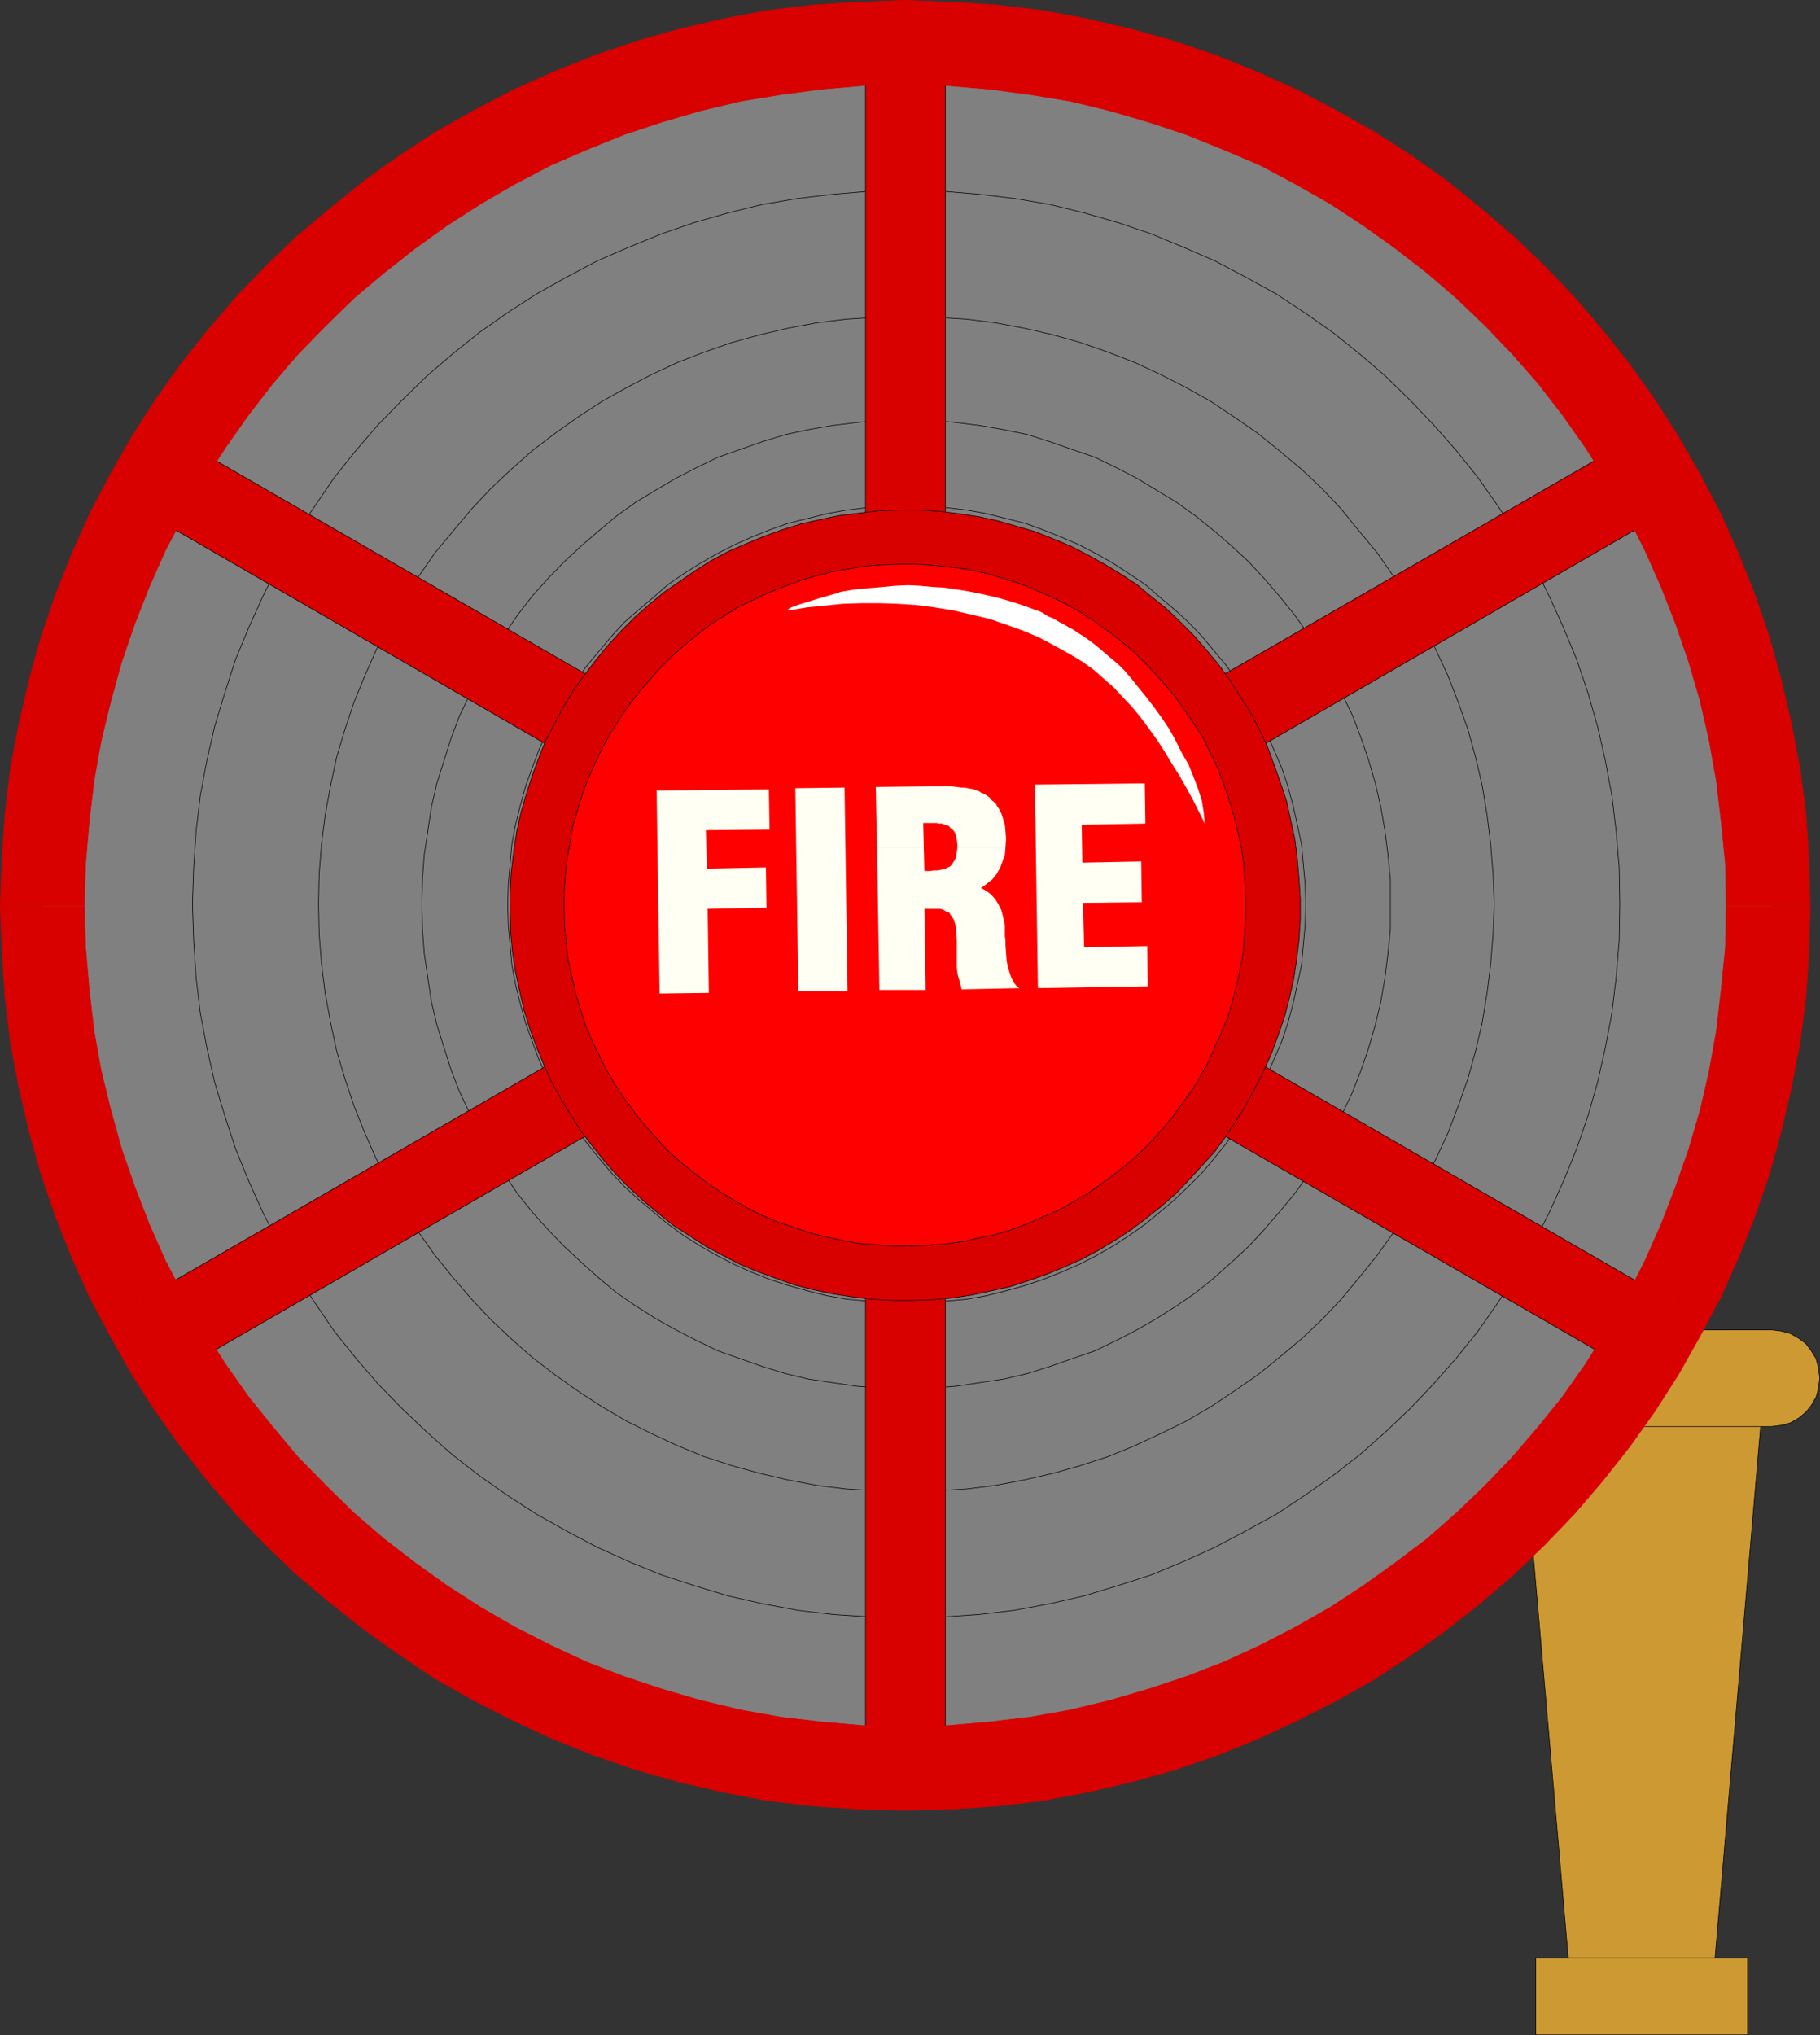 <?xml version="1.0" encoding="UTF-8" standalone="no"?>
<svg
   version="1.0"
   width="129.595mm"
   height="144.897mm"
   id="svg34"
   sodipodi:docname="Fire Hose 1.wmf"
   xmlns:inkscape="http://www.inkscape.org/namespaces/inkscape"
   xmlns:sodipodi="http://sodipodi.sourceforge.net/DTD/sodipodi-0.dtd"
   xmlns="http://www.w3.org/2000/svg"
   xmlns:svg="http://www.w3.org/2000/svg">
  <rect width="100%" height="100%" fill="#333333" stroke="none"/>
  <sodipodi:namedview
     id="namedview34"
     pagecolor="#ffffff"
     bordercolor="#000000"
     borderopacity="0.25"
     inkscape:showpageshadow="2"
     inkscape:pageopacity="0.0"
     inkscape:pagecheckerboard="0"
     inkscape:deskcolor="#d1d1d1"
     inkscape:document-units="mm" />
  <defs
     id="defs1">
    <pattern
       id="WMFhbasepattern"
       patternUnits="userSpaceOnUse"
       width="6"
       height="6"
       x="0"
       y="0" />
  </defs>
  <path
     style="fill:#cc9933;fill-opacity:1;fill-rule:evenodd;stroke:none"
     d="m 409.413,381.282 h 64.64 L 461.125,532.05 H 422.503 L 409.413,381.282 Z"
     id="path1" />
  <path
     style="fill:none;stroke:#000000;stroke-width:0.162px;stroke-linecap:round;stroke-linejoin:round;stroke-miterlimit:4;stroke-dasharray:none;stroke-opacity:1"
     d="m 409.413,381.282 h 64.64 L 461.125,532.05 H 422.503 L 409.413,381.282 v 0"
     id="path2" />
  <path
     style="fill:#cc9933;fill-opacity:1;fill-rule:evenodd;stroke:none"
     d="m 406.666,357.851 h 70.134 l 2.586,0.323 2.424,0.646 2.262,1.293 1.939,1.454 1.454,1.939 1.293,2.101 0.646,2.586 0.323,2.586 v 0.162 l -0.323,2.586 -0.646,2.424 -1.293,2.262 -1.454,1.778 -1.939,1.616 -2.262,1.293 -2.424,0.646 -2.586,0.323 h -69.973 l -2.747,-0.323 -2.424,-0.646 -2.101,-1.293 -1.939,-1.616 -1.454,-1.778 -1.293,-2.262 -0.808,-2.424 -0.162,-2.586 v -0.162 l 0.162,-2.586 0.808,-2.586 1.293,-2.101 1.454,-1.939 1.939,-1.454 2.101,-1.293 2.424,-0.646 2.747,-0.323 v 0 z"
     id="path3" />
  <path
     style="fill:none;stroke:#000000;stroke-width:0.162px;stroke-linecap:round;stroke-linejoin:round;stroke-miterlimit:4;stroke-dasharray:none;stroke-opacity:1"
     d="m 406.666,357.851 h 70.134 l 2.586,0.323 2.424,0.646 2.262,1.293 1.939,1.454 1.454,1.939 1.293,2.101 0.646,2.586 0.323,2.586 v 0.162 l -0.323,2.586 -0.646,2.424 -1.293,2.262 -1.454,1.778 -1.939,1.616 -2.262,1.293 -2.424,0.646 -2.586,0.323 h -69.973 l -2.747,-0.323 -2.424,-0.646 -2.101,-1.293 -1.939,-1.616 -1.454,-1.778 -1.293,-2.262 -0.808,-2.424 -0.162,-2.586 v -0.162 l 0.162,-2.586 0.808,-2.586 1.293,-2.101 1.454,-1.939 1.939,-1.454 2.101,-1.293 2.424,-0.646 2.747,-0.323 v 0"
     id="path4" />
  <path
     style="fill:#cc9933;fill-opacity:1;fill-rule:evenodd;stroke:none"
     d="m 470.336,547.563 h -57.045 v -20.684 h 57.045 z"
     id="path5" />
  <path
     style="fill:none;stroke:#000000;stroke-width:0.162px;stroke-linecap:round;stroke-linejoin:round;stroke-miterlimit:4;stroke-dasharray:none;stroke-opacity:1"
     d="m 470.336,547.563 h -57.045 v -20.684 h 57.045 v 20.684 0"
     id="path6" />
  <path
     style="fill:#808080;fill-opacity:1;fill-rule:evenodd;stroke:none"
     d="m 243.935,476.461 -11.797,-0.323 -11.797,-0.808 -11.797,-1.616 -11.474,-1.939 -11.15,-2.747 -11.15,-3.07 -10.827,-3.717 -10.342,-4.201 -10.342,-4.525 -10.181,-5.171 -9.696,-5.817 -9.534,-5.979 -9.211,-6.464 -8.726,-7.11 -8.403,-7.272 -8.08,-7.595 -7.757,-8.241 -7.272,-8.241 -7.11,-8.888 -6.464,-9.211 -5.979,-9.534 -5.656,-9.696 -5.171,-10.019 -4.848,-10.342 -4.04,-10.504 -3.717,-10.827 -3.07,-11.15 -2.747,-11.15 -2.101,-11.473 -1.293,-11.635 -0.808,-11.796 -0.485,-11.958 0.485,-11.958 0.808,-11.796 1.293,-11.635 2.101,-11.473 2.747,-11.312 3.07,-10.988 3.717,-10.827 4.04,-10.504 4.848,-10.342 5.171,-10.019 5.656,-9.696 5.979,-9.534 6.464,-9.211 7.11,-8.888 7.272,-8.403 7.757,-8.08 8.08,-7.757 8.403,-7.272 8.726,-6.949 9.211,-6.464 9.534,-6.141 9.696,-5.656 10.181,-5.171 10.342,-4.686 10.342,-4.04 10.827,-3.717 11.15,-3.232 11.15,-2.586 11.474,-2.101 11.797,-1.454 11.797,-0.808 11.797,-0.323 11.958,0.323 11.797,0.808 11.797,1.454 11.312,2.101 11.312,2.586 10.989,3.232 10.827,3.717 10.666,4.04 10.342,4.686 9.858,5.171 9.858,5.656 9.534,6.141 9.05,6.464 8.888,6.949 8.403,7.272 8.08,7.757 7.757,8.08 7.272,8.403 6.949,8.888 6.626,9.211 5.979,9.534 5.656,9.696 5.171,10.019 4.686,10.342 4.04,10.504 3.878,10.827 3.07,10.988 2.586,11.312 2.101,11.473 1.454,11.635 0.808,11.796 0.323,11.958 -0.323,11.958 -0.808,11.796 -1.454,11.635 -2.101,11.473 -2.586,11.15 -3.07,11.15 -3.878,10.827 -4.04,10.504 -4.686,10.342 -5.171,10.019 -5.656,9.696 -5.979,9.534 -6.626,9.211 -6.949,8.888 -7.272,8.241 -7.757,8.241 -8.08,7.595 -8.403,7.272 -8.888,7.11 -9.05,6.464 -9.534,5.979 -9.858,5.817 -9.858,5.171 -10.342,4.525 -10.666,4.201 -10.827,3.717 -10.989,3.07 -11.312,2.747 -11.312,1.939 -11.797,1.616 -11.797,0.808 z"
     id="path7" />
  <path
     style="fill:none;stroke:#000000;stroke-width:0.162px;stroke-linecap:round;stroke-linejoin:round;stroke-miterlimit:4;stroke-dasharray:none;stroke-opacity:1"
     d="m 243.935,476.461 -11.797,-0.323 -11.797,-0.808 -11.797,-1.616 -11.474,-1.939 -11.15,-2.747 -11.15,-3.07 -10.827,-3.717 -10.342,-4.201 -10.342,-4.525 -10.181,-5.171 -9.696,-5.817 -9.534,-5.979 -9.211,-6.464 -8.726,-7.11 -8.403,-7.272 -8.08,-7.595 -7.757,-8.241 -7.272,-8.241 -7.11,-8.888 -6.464,-9.211 -5.979,-9.534 -5.656,-9.696 -5.171,-10.019 -4.848,-10.342 -4.04,-10.504 -3.717,-10.827 -3.07,-11.15 -2.747,-11.15 -2.101,-11.473 -1.293,-11.635 -0.808,-11.796 -0.485,-11.958 0.485,-11.958 0.808,-11.796 1.293,-11.635 2.101,-11.473 2.747,-11.312 3.07,-10.988 3.717,-10.827 4.04,-10.504 4.848,-10.342 5.171,-10.019 5.656,-9.696 5.979,-9.534 6.464,-9.211 7.11,-8.888 7.272,-8.403 7.757,-8.08 8.08,-7.757 8.403,-7.272 8.726,-6.949 9.211,-6.464 9.534,-6.141 9.696,-5.656 10.181,-5.171 10.342,-4.686 10.342,-4.04 10.827,-3.717 11.15,-3.232 11.15,-2.586 11.474,-2.101 11.797,-1.454 11.797,-0.808 11.797,-0.323 11.958,0.323 11.797,0.808 11.797,1.454 11.312,2.101 11.312,2.586 10.989,3.232 10.827,3.717 10.666,4.04 10.342,4.686 9.858,5.171 9.858,5.656 9.534,6.141 9.05,6.464 8.888,6.949 8.403,7.272 8.08,7.757 7.757,8.08 7.272,8.403 6.949,8.888 6.626,9.211 5.979,9.534 5.656,9.696 5.171,10.019 4.686,10.342 4.04,10.504 3.878,10.827 3.07,10.988 2.586,11.312 2.101,11.473 1.454,11.635 0.808,11.796 0.323,11.958 -0.323,11.958 -0.808,11.796 -1.454,11.635 -2.101,11.473 -2.586,11.15 -3.07,11.15 -3.878,10.827 -4.04,10.504 -4.686,10.342 -5.171,10.019 -5.656,9.696 -5.979,9.534 -6.626,9.211 -6.949,8.888 -7.272,8.241 -7.757,8.241 -8.08,7.595 -8.403,7.272 -8.888,7.11 -9.05,6.464 -9.534,5.979 -9.858,5.817 -9.858,5.171 -10.342,4.525 -10.666,4.201 -10.827,3.717 -10.989,3.07 -11.312,2.747 -11.312,1.939 -11.797,1.616 -11.797,0.808 -11.958,0.323 v 0"
     id="path8" />
  <path
     style="fill:#808080;fill-opacity:1;fill-rule:evenodd;stroke:none"
     d="m 243.935,435.416 -10.019,-0.323 -9.696,-0.646 -9.534,-1.131 -9.534,-1.778 -9.211,-2.101 -9.05,-2.747 -8.888,-2.909 -8.726,-3.555 -8.565,-3.878 -8.242,-4.363 -8.08,-4.525 -7.757,-5.009 -7.595,-5.333 -7.272,-5.656 -6.949,-6.141 -6.626,-6.302 -6.464,-6.625 -5.979,-6.949 -5.818,-7.272 -5.171,-7.595 -5.171,-7.757 -4.525,-8.08 -4.202,-8.241 -3.878,-8.565 -3.555,-8.726 -2.909,-8.888 -2.747,-9.049 -2.101,-9.372 -1.778,-9.372 -1.131,-9.534 -0.646,-9.857 -0.323,-9.857 0.323,-9.857 0.646,-9.696 1.131,-9.534 1.778,-9.534 2.101,-9.211 2.747,-9.049 2.909,-9.049 3.555,-8.565 3.878,-8.565 4.202,-8.403 4.525,-8.08 5.171,-7.595 5.171,-7.595 5.818,-7.272 5.979,-6.949 6.464,-6.625 6.626,-6.464 6.949,-5.979 7.272,-5.817 7.595,-5.333 7.757,-5.009 8.08,-4.525 8.242,-4.363 8.565,-3.717 8.726,-3.555 8.888,-3.07 9.05,-2.586 9.211,-2.262 9.534,-1.616 9.534,-1.131 9.696,-0.808 10.019,-0.162 9.858,0.162 9.696,0.808 9.534,1.131 9.534,1.616 9.211,2.262 9.05,2.586 9.05,3.07 8.565,3.555 8.565,3.717 8.242,4.363 8.242,4.525 7.595,5.009 7.595,5.333 7.272,5.817 6.949,5.979 6.626,6.464 6.302,6.625 6.141,6.949 5.818,7.272 5.333,7.595 5.01,7.595 4.525,8.08 4.202,8.403 3.878,8.565 3.555,8.565 3.07,9.049 2.586,9.049 2.101,9.211 1.778,9.534 1.131,9.534 0.808,9.696 0.162,9.857 -0.162,9.857 -0.808,9.857 -1.131,9.534 -1.778,9.372 -2.101,9.372 -2.586,9.049 -3.07,8.888 -3.555,8.726 -3.878,8.565 -4.202,8.241 -4.525,8.08 -5.01,7.757 -5.333,7.595 -5.818,7.272 -6.141,6.949 -6.302,6.625 -6.626,6.302 -6.949,6.141 -7.272,5.656 -7.595,5.333 -7.595,5.009 -8.242,4.525 -8.242,4.363 -8.565,3.878 -8.565,3.555 -9.05,2.909 -9.05,2.747 -9.211,2.101 -9.534,1.778 -9.534,1.131 -9.696,0.646 z"
     id="path9" />
  <path
     style="fill:none;stroke:#000000;stroke-width:0.162px;stroke-linecap:round;stroke-linejoin:round;stroke-miterlimit:4;stroke-dasharray:none;stroke-opacity:1"
     d="m 243.935,435.416 -10.019,-0.323 -9.696,-0.646 -9.534,-1.131 -9.534,-1.778 -9.211,-2.101 -9.05,-2.747 -8.888,-2.909 -8.726,-3.555 -8.565,-3.878 -8.242,-4.363 -8.08,-4.525 -7.757,-5.009 -7.595,-5.333 -7.272,-5.656 -6.949,-6.141 -6.626,-6.302 -6.464,-6.625 -5.979,-6.949 -5.818,-7.272 -5.171,-7.595 -5.171,-7.757 -4.525,-8.08 -4.202,-8.241 -3.878,-8.565 -3.555,-8.726 -2.909,-8.888 -2.747,-9.049 -2.101,-9.372 -1.778,-9.372 -1.131,-9.534 -0.646,-9.857 -0.323,-9.857 0.323,-9.857 0.646,-9.696 1.131,-9.534 1.778,-9.534 2.101,-9.211 2.747,-9.049 2.909,-9.049 3.555,-8.565 3.878,-8.565 4.202,-8.403 4.525,-8.08 5.171,-7.595 5.171,-7.595 5.818,-7.272 5.979,-6.949 6.464,-6.625 6.626,-6.464 6.949,-5.979 7.272,-5.817 7.595,-5.333 7.757,-5.009 8.08,-4.525 8.242,-4.363 8.565,-3.717 8.726,-3.555 8.888,-3.07 9.05,-2.586 9.211,-2.262 9.534,-1.616 9.534,-1.131 9.696,-0.808 10.019,-0.162 9.858,0.162 9.696,0.808 9.534,1.131 9.534,1.616 9.211,2.262 9.05,2.586 9.05,3.07 8.565,3.555 8.565,3.717 8.242,4.363 8.242,4.525 7.595,5.009 7.595,5.333 7.272,5.817 6.949,5.979 6.626,6.464 6.302,6.625 6.141,6.949 5.818,7.272 5.333,7.595 5.01,7.595 4.525,8.08 4.202,8.403 3.878,8.565 3.555,8.565 3.07,9.049 2.586,9.049 2.101,9.211 1.778,9.534 1.131,9.534 0.808,9.696 0.162,9.857 -0.162,9.857 -0.808,9.857 -1.131,9.534 -1.778,9.372 -2.101,9.372 -2.586,9.049 -3.07,8.888 -3.555,8.726 -3.878,8.565 -4.202,8.241 -4.525,8.08 -5.01,7.757 -5.333,7.595 -5.818,7.272 -6.141,6.949 -6.302,6.625 -6.626,6.302 -6.949,6.141 -7.272,5.656 -7.595,5.333 -7.595,5.009 -8.242,4.525 -8.242,4.363 -8.565,3.878 -8.565,3.555 -9.05,2.909 -9.05,2.747 -9.211,2.101 -9.534,1.778 -9.534,1.131 -9.696,0.646 -9.858,0.323 v 0"
     id="path10" />
  <path
     style="fill:#808080;fill-opacity:1;fill-rule:evenodd;stroke:none"
     d="m 243.935,401.481 -8.242,-0.323 -7.918,-0.485 -7.918,-0.97 -7.757,-1.454 -7.595,-1.778 -7.595,-2.101 -7.434,-2.424 -7.11,-2.909 -6.949,-3.232 -6.787,-3.393 -6.626,-3.878 -6.464,-4.201 -6.141,-4.363 -6.141,-4.686 -5.656,-5.009 -5.494,-5.171 -5.171,-5.494 -5.01,-5.817 -4.848,-5.979 -4.363,-6.141 -4.04,-6.464 -3.878,-6.625 -3.555,-6.787 -3.07,-6.949 -2.909,-7.272 -2.424,-7.272 -2.262,-7.595 -1.616,-7.595 -1.454,-7.918 -0.97,-7.757 -0.646,-8.08 -0.162,-8.08 0.162,-8.08 0.646,-8.08 0.97,-7.757 1.454,-7.918 1.616,-7.595 2.262,-7.595 2.424,-7.272 2.909,-7.11 3.07,-6.949 3.555,-6.949 3.878,-6.625 4.04,-6.302 4.363,-6.302 4.848,-5.817 5.01,-5.979 5.171,-5.494 5.494,-5.171 5.656,-5.009 6.141,-4.686 6.141,-4.363 6.464,-4.201 6.626,-3.717 6.787,-3.555 6.949,-3.232 7.11,-2.747 7.434,-2.586 7.595,-2.101 7.595,-1.778 7.757,-1.454 7.918,-0.97 7.918,-0.485 8.242,-0.323 8.08,0.323 8.08,0.485 7.757,0.97 7.757,1.454 7.757,1.778 7.434,2.101 7.434,2.586 7.11,2.747 6.949,3.232 6.949,3.555 6.626,3.717 6.302,4.201 6.302,4.363 5.818,4.686 5.979,5.009 5.494,5.171 5.171,5.494 4.848,5.979 4.848,5.817 4.363,6.302 4.04,6.302 3.878,6.625 3.555,6.949 3.232,6.949 2.747,7.11 2.586,7.272 2.101,7.595 1.778,7.595 1.293,7.918 0.97,7.757 0.646,8.08 0.323,8.08 -0.323,8.08 -0.646,8.08 -0.97,7.757 -1.293,7.918 -1.778,7.595 -2.101,7.595 -2.586,7.272 -2.747,7.272 -3.232,6.949 -3.555,6.787 -3.878,6.625 -4.04,6.464 -4.363,6.141 -4.848,5.979 -4.848,5.817 -5.171,5.494 -5.494,5.171 -5.979,5.009 -5.818,4.686 -6.302,4.363 -6.302,4.201 -6.626,3.878 -6.949,3.393 -6.949,3.232 -7.11,2.909 -7.434,2.424 -7.434,2.101 -7.757,1.778 -7.757,1.454 -7.757,0.97 -8.08,0.485 z"
     id="path11" />
  <path
     style="fill:none;stroke:#000000;stroke-width:0.162px;stroke-linecap:round;stroke-linejoin:round;stroke-miterlimit:4;stroke-dasharray:none;stroke-opacity:1"
     d="m 243.935,401.481 -8.242,-0.323 -7.918,-0.485 -7.918,-0.97 -7.757,-1.454 -7.595,-1.778 -7.595,-2.101 -7.434,-2.424 -7.11,-2.909 -6.949,-3.232 -6.787,-3.393 -6.626,-3.878 -6.464,-4.201 -6.141,-4.363 -6.141,-4.686 -5.656,-5.009 -5.494,-5.171 -5.171,-5.494 -5.01,-5.817 -4.848,-5.979 -4.363,-6.141 -4.04,-6.464 -3.878,-6.625 -3.555,-6.787 -3.07,-6.949 -2.909,-7.272 -2.424,-7.272 -2.262,-7.595 -1.616,-7.595 -1.454,-7.918 -0.97,-7.757 -0.646,-8.08 -0.162,-8.08 0.162,-8.08 0.646,-8.08 0.97,-7.757 1.454,-7.918 1.616,-7.595 2.262,-7.595 2.424,-7.272 2.909,-7.11 3.07,-6.949 3.555,-6.949 3.878,-6.625 4.04,-6.302 4.363,-6.302 4.848,-5.817 5.01,-5.979 5.171,-5.494 5.494,-5.171 5.656,-5.009 6.141,-4.686 6.141,-4.363 6.464,-4.201 6.626,-3.717 6.787,-3.555 6.949,-3.232 7.11,-2.747 7.434,-2.586 7.595,-2.101 7.595,-1.778 7.757,-1.454 7.918,-0.97 7.918,-0.485 8.242,-0.323 8.08,0.323 8.08,0.485 7.757,0.97 7.757,1.454 7.757,1.778 7.434,2.101 7.434,2.586 7.11,2.747 6.949,3.232 6.949,3.555 6.626,3.717 6.302,4.201 6.302,4.363 5.818,4.686 5.979,5.009 5.494,5.171 5.171,5.494 4.848,5.979 4.848,5.817 4.363,6.302 4.04,6.302 3.878,6.625 3.555,6.949 3.232,6.949 2.747,7.11 2.586,7.272 2.101,7.595 1.778,7.595 1.293,7.918 0.97,7.757 0.646,8.08 0.323,8.08 -0.323,8.08 -0.646,8.08 -0.97,7.757 -1.293,7.918 -1.778,7.595 -2.101,7.595 -2.586,7.272 -2.747,7.272 -3.232,6.949 -3.555,6.787 -3.878,6.625 -4.04,6.464 -4.363,6.141 -4.848,5.979 -4.848,5.817 -5.171,5.494 -5.494,5.171 -5.979,5.009 -5.818,4.686 -6.302,4.363 -6.302,4.201 -6.626,3.878 -6.949,3.393 -6.949,3.232 -7.11,2.909 -7.434,2.424 -7.434,2.101 -7.757,1.778 -7.757,1.454 -7.757,0.97 -8.08,0.485 -8.08,0.323 v 0"
     id="path12" />
  <path
     style="fill:#808080;fill-opacity:1;fill-rule:evenodd;stroke:none"
     d="m 243.935,373.687 -6.787,-0.162 -6.464,-0.485 -6.626,-0.97 -6.464,-0.97 -6.141,-1.454 -6.302,-1.939 -5.979,-2.101 -5.979,-2.101 -5.656,-2.747 -5.656,-2.909 -5.494,-3.07 -5.333,-3.393 -5.171,-3.555 -4.848,-4.04 -4.686,-4.201 -4.525,-4.201 -4.363,-4.525 -4.202,-4.686 -3.878,-4.848 -3.555,-5.171 -3.394,-5.333 -3.07,-5.494 -2.909,-5.656 -2.747,-5.817 -2.262,-5.817 -1.939,-6.141 -1.939,-6.141 -1.454,-6.141 -0.97,-6.464 -0.97,-6.625 -0.485,-6.464 -0.162,-6.787 0.162,-6.625 0.485,-6.625 0.97,-6.464 0.97,-6.464 1.454,-6.302 1.939,-6.141 1.939,-6.141 2.262,-5.979 2.747,-5.656 2.909,-5.656 3.07,-5.333 3.394,-5.333 3.555,-5.171 3.878,-5.009 4.202,-4.686 4.363,-4.525 4.525,-4.201 4.686,-4.04 4.848,-4.04 5.171,-3.717 5.333,-3.232 5.494,-3.232 5.656,-2.909 5.656,-2.747 5.979,-2.101 5.979,-2.101 6.302,-1.939 6.141,-1.293 6.464,-1.131 6.626,-0.808 6.464,-0.646 6.787,-0.162 6.626,0.162 6.626,0.646 6.464,0.808 6.464,1.131 6.302,1.293 6.141,1.939 5.979,2.101 6.141,2.101 5.656,2.747 5.656,2.909 5.333,3.232 5.333,3.232 5.171,3.717 5.01,4.04 4.686,4.04 4.525,4.201 4.202,4.525 4.04,4.686 4.04,5.009 3.717,5.171 3.232,5.333 3.232,5.333 2.747,5.656 2.747,5.656 2.262,5.979 2.101,6.141 1.778,6.141 1.454,6.302 1.131,6.464 0.808,6.464 0.646,6.625 v 6.625 6.787 l -0.646,6.464 -0.808,6.625 -1.131,6.464 -1.454,6.141 -1.778,6.141 -2.101,6.141 -2.262,5.817 -2.747,5.817 -2.747,5.656 -3.232,5.494 -3.232,5.333 -3.717,5.171 -4.04,4.848 -4.04,4.686 -4.202,4.525 -4.525,4.201 -4.686,4.201 -5.01,4.04 -5.171,3.555 -5.333,3.393 -5.333,3.07 -5.656,2.909 -5.656,2.747 -6.141,2.101 -5.979,2.101 -6.141,1.939 -6.302,1.454 -6.464,0.97 -6.464,0.97 -6.626,0.485 -6.626,0.162 z"
     id="path13" />
  <path
     style="fill:none;stroke:#000000;stroke-width:0.162px;stroke-linecap:round;stroke-linejoin:round;stroke-miterlimit:4;stroke-dasharray:none;stroke-opacity:1"
     d="m 243.935,373.687 -6.787,-0.162 -6.464,-0.485 -6.626,-0.97 -6.464,-0.97 -6.141,-1.454 -6.302,-1.939 -5.979,-2.101 -5.979,-2.101 -5.656,-2.747 -5.656,-2.909 -5.494,-3.07 -5.333,-3.393 -5.171,-3.555 -4.848,-4.04 -4.686,-4.201 -4.525,-4.201 -4.363,-4.525 -4.202,-4.686 -3.878,-4.848 -3.555,-5.171 -3.394,-5.333 -3.07,-5.494 -2.909,-5.656 -2.747,-5.817 -2.262,-5.817 -1.939,-6.141 -1.939,-6.141 -1.454,-6.141 -0.97,-6.464 -0.97,-6.625 -0.485,-6.464 -0.162,-6.787 0.162,-6.625 0.485,-6.625 0.97,-6.464 0.97,-6.464 1.454,-6.302 1.939,-6.141 1.939,-6.141 2.262,-5.979 2.747,-5.656 2.909,-5.656 3.07,-5.333 3.394,-5.333 3.555,-5.171 3.878,-5.009 4.202,-4.686 4.363,-4.525 4.525,-4.201 4.686,-4.04 4.848,-4.04 5.171,-3.717 5.333,-3.232 5.494,-3.232 5.656,-2.909 5.656,-2.747 5.979,-2.101 5.979,-2.101 6.302,-1.939 6.141,-1.293 6.464,-1.131 6.626,-0.808 6.464,-0.646 6.787,-0.162 6.626,0.162 6.626,0.646 6.464,0.808 6.464,1.131 6.302,1.293 6.141,1.939 5.979,2.101 6.141,2.101 5.656,2.747 5.656,2.909 5.333,3.232 5.333,3.232 5.171,3.717 5.01,4.04 4.686,4.04 4.525,4.201 4.202,4.525 4.04,4.686 4.04,5.009 3.717,5.171 3.232,5.333 3.232,5.333 2.747,5.656 2.747,5.656 2.262,5.979 2.101,6.141 1.778,6.141 1.454,6.302 1.131,6.464 0.808,6.464 0.646,6.625 v 6.625 6.787 l -0.646,6.464 -0.808,6.625 -1.131,6.464 -1.454,6.141 -1.778,6.141 -2.101,6.141 -2.262,5.817 -2.747,5.817 -2.747,5.656 -3.232,5.494 -3.232,5.333 -3.717,5.171 -4.04,4.848 -4.04,4.686 -4.202,4.525 -4.525,4.201 -4.686,4.201 -5.01,4.04 -5.171,3.555 -5.333,3.393 -5.333,3.07 -5.656,2.909 -5.656,2.747 -6.141,2.101 -5.979,2.101 -6.141,1.939 -6.302,1.454 -6.464,0.97 -6.464,0.97 -6.626,0.485 -6.626,0.162 v 0"
     id="path14" />
  <path
     style="fill:#808080;fill-opacity:1;fill-rule:evenodd;stroke:none"
     d="m 243.935,350.741 -5.494,-0.162 -5.333,-0.485 -5.333,-0.485 -5.333,-0.97 -5.171,-1.293 -5.171,-1.454 -5.01,-1.616 -4.848,-1.939 -4.686,-2.101 -4.686,-2.424 -4.525,-2.586 -4.363,-2.747 -4.202,-3.07 -3.878,-3.232 -4.04,-3.393 -3.878,-3.555 -3.394,-3.555 -3.394,-4.04 -3.232,-4.04 -3.07,-4.04 -2.747,-4.363 -2.424,-4.686 -2.424,-4.525 -2.262,-4.848 -1.778,-4.848 -1.778,-4.848 -1.454,-5.333 -1.293,-5.171 -0.97,-5.171 -0.485,-5.333 -0.485,-5.494 -0.162,-5.494 0.162,-5.494 0.485,-5.494 0.485,-5.333 0.97,-5.171 1.293,-5.171 1.454,-5.333 1.778,-4.848 1.778,-4.848 2.262,-4.848 2.424,-4.525 2.424,-4.686 2.747,-4.363 3.07,-4.201 3.232,-3.878 3.394,-4.04 3.394,-3.717 3.878,-3.393 4.04,-3.393 3.878,-3.393 4.202,-2.909 4.363,-2.747 4.525,-2.586 4.686,-2.424 4.686,-2.101 4.848,-1.939 5.01,-1.778 5.171,-1.293 5.171,-1.293 5.333,-0.97 5.333,-0.646 5.333,-0.485 h 5.494 5.656 l 5.333,0.485 5.333,0.646 5.333,0.97 5.171,1.293 5.171,1.293 4.848,1.778 4.848,1.939 4.848,2.101 4.686,2.424 4.525,2.586 4.202,2.747 4.363,2.909 3.878,3.393 4.04,3.393 3.717,3.393 3.555,3.717 3.394,4.04 3.232,3.878 2.909,4.201 2.909,4.363 2.424,4.686 2.424,4.525 2.101,4.848 2.101,4.848 1.616,4.848 1.454,5.333 1.131,5.171 1.131,5.171 0.485,5.333 0.485,5.494 0.162,5.494 -0.162,5.494 -0.485,5.494 -0.485,5.333 -1.131,5.171 -1.131,5.171 -1.454,5.333 -1.616,4.848 -2.101,4.848 -2.101,4.848 -2.424,4.525 -2.424,4.686 -2.909,4.363 -2.909,4.04 -3.232,4.04 -3.394,4.04 -3.555,3.555 -3.717,3.555 -4.04,3.393 -3.878,3.232 -4.363,3.07 -4.202,2.747 -4.525,2.586 -4.686,2.424 -4.848,2.101 -4.848,1.939 -4.848,1.616 -5.171,1.454 -5.171,1.293 -5.333,0.97 -5.333,0.485 -5.333,0.485 z"
     id="path15" />
  <path
     style="fill:none;stroke:#000000;stroke-width:0.162px;stroke-linecap:round;stroke-linejoin:round;stroke-miterlimit:4;stroke-dasharray:none;stroke-opacity:1"
     d="m 243.935,350.741 -5.494,-0.162 -5.333,-0.485 -5.333,-0.485 -5.333,-0.97 -5.171,-1.293 -5.171,-1.454 -5.01,-1.616 -4.848,-1.939 -4.686,-2.101 -4.686,-2.424 -4.525,-2.586 -4.363,-2.747 -4.202,-3.07 -3.878,-3.232 -4.04,-3.393 -3.878,-3.555 -3.394,-3.555 -3.394,-4.04 -3.232,-4.04 -3.07,-4.04 -2.747,-4.363 -2.424,-4.686 -2.424,-4.525 -2.262,-4.848 -1.778,-4.848 -1.778,-4.848 -1.454,-5.333 -1.293,-5.171 -0.97,-5.171 -0.485,-5.333 -0.485,-5.494 -0.162,-5.494 0.162,-5.494 0.485,-5.494 0.485,-5.333 0.97,-5.171 1.293,-5.171 1.454,-5.333 1.778,-4.848 1.778,-4.848 2.262,-4.848 2.424,-4.525 2.424,-4.686 2.747,-4.363 3.07,-4.201 3.232,-3.878 3.394,-4.04 3.394,-3.717 3.878,-3.393 4.04,-3.393 3.878,-3.393 4.202,-2.909 4.363,-2.747 4.525,-2.586 4.686,-2.424 4.686,-2.101 4.848,-1.939 5.01,-1.778 5.171,-1.293 5.171,-1.293 5.333,-0.97 5.333,-0.646 5.333,-0.485 h 5.494 5.656 l 5.333,0.485 5.333,0.646 5.333,0.97 5.171,1.293 5.171,1.293 4.848,1.778 4.848,1.939 4.848,2.101 4.686,2.424 4.525,2.586 4.202,2.747 4.363,2.909 3.878,3.393 4.04,3.393 3.717,3.393 3.555,3.717 3.394,4.04 3.232,3.878 2.909,4.201 2.909,4.363 2.424,4.686 2.424,4.525 2.101,4.848 2.101,4.848 1.616,4.848 1.454,5.333 1.131,5.171 1.131,5.171 0.485,5.333 0.485,5.494 0.162,5.494 -0.162,5.494 -0.485,5.494 -0.485,5.333 -1.131,5.171 -1.131,5.171 -1.454,5.333 -1.616,4.848 -2.101,4.848 -2.101,4.848 -2.424,4.525 -2.424,4.686 -2.909,4.363 -2.909,4.04 -3.232,4.04 -3.394,4.04 -3.555,3.555 -3.717,3.555 -4.04,3.393 -3.878,3.232 -4.363,3.07 -4.202,2.747 -4.525,2.586 -4.686,2.424 -4.848,2.101 -4.848,1.939 -4.848,1.616 -5.171,1.454 -5.171,1.293 -5.333,0.97 -5.333,0.485 -5.333,0.485 -5.656,0.162 v 0"
     id="path16" />
  <path
     style="fill:#d90000;fill-opacity:1;fill-rule:evenodd;stroke:none"
     d="m 254.439,224.697 181.315,-104.552 1.454,-0.646 1.939,-0.485 h 1.778 l 1.939,0.323 1.939,0.646 1.778,0.97 1.454,1.293 1.293,1.616 0.808,1.293 0.808,1.939 0.323,1.939 v 1.939 l -0.323,1.939 -0.808,1.778 -0.97,1.778 -1.293,1.454 -1.454,0.97 -181.153,104.713 181.315,104.713 1.454,0.97 1.131,1.293 0.97,1.778 0.808,1.778 0.485,1.939 v 1.939 l -0.485,1.939 -0.808,1.939 -0.646,1.293 -1.293,1.778 -1.616,1.131 -1.616,0.97 -1.939,0.646 -1.939,0.323 h -1.939 l -1.778,-0.323 -1.616,-0.808 -181.315,-104.552 v 209.265 l -0.162,1.778 -0.485,1.778 -0.97,1.616 -1.293,1.616 -1.454,1.293 -1.778,1.131 -1.778,0.646 -2.101,0.162 h -1.454 l -2.101,-0.162 -1.778,-0.646 -1.616,-1.131 -1.778,-1.293 -1.131,-1.616 -0.808,-1.616 -0.646,-1.778 -0.162,-1.778 v -209.426 l -181.315,104.713 -1.939,0.808 -1.778,0.485 h -1.939 l -1.939,-0.323 -1.778,-0.646 -1.616,-0.97 -1.454,-1.293 -1.293,-1.778 -0.808,-1.293 -0.808,-1.778 -0.323,-1.939 -0.162,-2.101 0.323,-1.778 0.808,-1.778 0.97,-1.778 1.293,-1.454 1.616,-1.131 181.153,-104.552 -181.153,-104.713 -1.616,-1.131 -1.293,-1.454 -0.97,-1.616 -0.808,-1.939 -0.162,-1.778 v -1.939 l 0.485,-1.939 0.808,-1.939 0.646,-1.293 1.293,-1.616 1.454,-1.293 1.616,-0.97 1.778,-0.808 1.939,-0.162 h 1.939 l 1.939,0.485 1.939,0.808 181.153,104.552 V 15.755 l 0.162,-2.101 0.646,-1.778 0.808,-1.616 1.131,-1.778 1.778,-1.131 1.616,-0.97 1.778,-0.485 2.101,-0.162 h 1.454 l 2.101,0.162 1.778,0.485 1.778,0.97 1.454,1.131 1.293,1.778 0.97,1.616 0.485,1.778 0.162,2.101 v 208.942 z"
     id="path17" />
  <path
     style="fill:none;stroke:#000000;stroke-width:0.162px;stroke-linecap:round;stroke-linejoin:round;stroke-miterlimit:4;stroke-dasharray:none;stroke-opacity:1"
     d="m 254.439,224.697 181.315,-104.552 1.454,-0.646 1.939,-0.485 h 1.778 l 1.939,0.323 1.939,0.646 1.778,0.97 1.454,1.293 1.293,1.616 0.808,1.293 0.808,1.939 0.323,1.939 v 1.939 l -0.323,1.939 -0.808,1.778 -0.97,1.778 -1.293,1.454 -1.454,0.97 -181.153,104.713 181.315,104.713 1.454,0.97 1.131,1.293 0.97,1.778 0.808,1.778 0.485,1.939 v 1.939 l -0.485,1.939 -0.808,1.939 -0.646,1.293 -1.293,1.778 -1.616,1.131 -1.616,0.97 -1.939,0.646 -1.939,0.323 h -1.939 l -1.778,-0.323 -1.616,-0.808 -181.315,-104.552 v 209.265 l -0.162,1.778 -0.485,1.778 -0.97,1.616 -1.293,1.616 -1.454,1.293 -1.778,1.131 -1.778,0.646 -2.101,0.162 h -1.454 l -2.101,-0.162 -1.778,-0.646 -1.616,-1.131 -1.778,-1.293 -1.131,-1.616 -0.808,-1.616 -0.646,-1.778 -0.162,-1.778 v -209.426 l -181.315,104.713 -1.939,0.808 -1.778,0.485 h -1.939 l -1.939,-0.323 -1.778,-0.646 -1.616,-0.97 -1.454,-1.293 -1.293,-1.778 -0.808,-1.293 -0.808,-1.778 -0.323,-1.939 -0.162,-2.101 0.323,-1.778 0.808,-1.778 0.97,-1.778 1.293,-1.454 1.616,-1.131 181.153,-104.552 -181.153,-104.713 -1.616,-1.131 -1.293,-1.454 -0.97,-1.616 -0.808,-1.939 -0.162,-1.778 v -1.939 l 0.485,-1.939 0.808,-1.939 0.646,-1.293 1.293,-1.616 1.454,-1.293 1.616,-0.97 1.778,-0.808 1.939,-0.162 h 1.939 l 1.939,0.485 1.939,0.808 181.153,104.552 V 15.755 l 0.162,-2.101 0.646,-1.778 0.808,-1.616 1.131,-1.778 1.778,-1.131 1.616,-0.97 1.778,-0.485 2.101,-0.162 h 1.454 l 2.101,0.162 1.778,0.485 1.778,0.97 1.454,1.131 1.293,1.778 0.97,1.616 0.485,1.778 0.162,2.101 v 208.942 0"
     id="path18" />
  <path
     style="fill:#d90000;fill-opacity:1;fill-rule:evenodd;stroke:none"
     d="m 245.389,349.933 h -5.333 l -5.494,-0.323 -5.333,-0.646 -5.171,-0.808 -5.333,-1.131 -5.01,-1.293 -5.01,-1.778 -4.848,-1.778 -4.686,-1.939 -4.686,-2.424 -4.525,-2.424 -4.202,-2.747 -4.363,-2.747 -4.04,-3.232 -3.878,-3.232 -3.878,-3.555 -3.555,-3.555 -3.394,-3.878 -3.232,-4.04 -3.07,-4.04 -2.747,-4.363 -2.586,-4.201 -2.586,-4.686 -2.101,-4.686 -1.939,-4.686 -1.778,-4.848 -1.616,-5.171 -1.131,-5.009 -1.131,-5.171 -0.808,-5.333 -0.485,-5.333 -0.162,-5.494 v -5.494 l 0.323,-5.333 0.646,-5.333 0.808,-5.333 1.131,-5.171 1.454,-5.009 1.616,-5.009 1.778,-4.848 1.939,-4.848 2.424,-4.525 2.424,-4.525 2.586,-4.363 3.07,-4.201 3.07,-4.04 3.232,-3.878 3.555,-3.878 3.555,-3.555 3.878,-3.393 3.878,-3.232 4.202,-2.909 4.202,-2.909 4.363,-2.747 4.525,-2.424 4.848,-2.101 4.686,-1.939 4.848,-1.778 5.171,-1.616 5.01,-1.131 5.333,-1.131 5.333,-0.646 5.333,-0.646 5.494,-0.162 h 5.333 l 5.494,0.323 5.333,0.646 5.333,0.808 5.171,1.131 5.01,1.454 5.01,1.454 4.848,1.939 4.686,1.939 4.686,2.424 4.363,2.424 4.525,2.747 4.202,2.747 3.878,3.232 4.04,3.232 3.717,3.555 3.555,3.555 3.394,3.878 3.232,3.878 3.07,4.201 2.747,4.363 2.747,4.201 2.424,4.686 2.262,4.686 1.778,4.848 1.778,5.009 1.616,4.848 1.131,5.171 1.131,5.171 0.646,5.333 0.485,5.494 0.323,5.333 v 5.333 l -0.323,5.494 -0.646,5.333 -0.808,5.333 -1.131,5.009 -1.293,5.009 -1.778,5.171 -1.778,4.848 -2.101,4.686 -2.262,4.525 -2.424,4.525 -2.747,4.363 -2.747,4.201 -3.07,4.201 -3.394,3.717 -3.394,3.717 -3.555,3.717 -3.878,3.393 -4.04,3.232 -4.04,3.07 -4.202,2.747 -4.525,2.747 -4.525,2.424 -4.686,2.101 -4.686,1.939 -5.01,1.778 -5.01,1.616 -5.171,1.131 -5.171,1.131 -5.333,0.808 -5.333,0.485 z"
     id="path19" />
  <path
     style="fill:none;stroke:#000000;stroke-width:0.162px;stroke-linecap:round;stroke-linejoin:round;stroke-miterlimit:4;stroke-dasharray:none;stroke-opacity:1"
     d="m 245.389,349.933 h -5.333 l -5.494,-0.323 -5.333,-0.646 -5.171,-0.808 -5.333,-1.131 -5.01,-1.293 -5.01,-1.778 -4.848,-1.778 -4.686,-1.939 -4.686,-2.424 -4.525,-2.424 -4.202,-2.747 -4.363,-2.747 -4.04,-3.232 -3.878,-3.232 -3.878,-3.555 -3.555,-3.555 -3.394,-3.878 -3.232,-4.04 -3.07,-4.04 -2.747,-4.363 -2.586,-4.201 -2.586,-4.686 -2.101,-4.686 -1.939,-4.686 -1.778,-4.848 -1.616,-5.171 -1.131,-5.009 -1.131,-5.171 -0.808,-5.333 -0.485,-5.333 -0.162,-5.494 v -5.494 l 0.323,-5.333 0.646,-5.333 0.808,-5.333 1.131,-5.171 1.454,-5.009 1.616,-5.009 1.778,-4.848 1.939,-4.848 2.424,-4.525 2.424,-4.525 2.586,-4.363 3.07,-4.201 3.07,-4.04 3.232,-3.878 3.555,-3.878 3.555,-3.555 3.878,-3.393 3.878,-3.232 4.202,-2.909 4.202,-2.909 4.363,-2.747 4.525,-2.424 4.848,-2.101 4.686,-1.939 4.848,-1.778 5.171,-1.616 5.01,-1.131 5.333,-1.131 5.333,-0.646 5.333,-0.646 5.494,-0.162 h 5.333 l 5.494,0.323 5.333,0.646 5.333,0.808 5.171,1.131 5.01,1.454 5.01,1.454 4.848,1.939 4.686,1.939 4.686,2.424 4.363,2.424 4.525,2.747 4.202,2.747 3.878,3.232 4.04,3.232 3.717,3.555 3.555,3.555 3.394,3.878 3.232,3.878 3.07,4.201 2.747,4.363 2.747,4.201 2.424,4.686 2.262,4.686 1.778,4.848 1.778,5.009 1.616,4.848 1.131,5.171 1.131,5.171 0.646,5.333 0.485,5.494 0.323,5.333 v 5.333 l -0.323,5.494 -0.646,5.333 -0.808,5.333 -1.131,5.009 -1.293,5.009 -1.778,5.171 -1.778,4.848 -2.101,4.686 -2.262,4.525 -2.424,4.525 -2.747,4.363 -2.747,4.201 -3.07,4.201 -3.394,3.717 -3.394,3.717 -3.555,3.717 -3.878,3.393 -4.04,3.232 -4.04,3.07 -4.202,2.747 -4.525,2.747 -4.525,2.424 -4.686,2.101 -4.686,1.939 -5.01,1.778 -5.01,1.616 -5.171,1.131 -5.171,1.131 -5.333,0.808 -5.333,0.485 -5.494,0.162 v 0"
     id="path20" />
  <path
     style="fill:#ff0000;fill-opacity:1;fill-rule:evenodd;stroke:none"
     d="m 245.066,335.228 -4.686,0.162 -4.686,-0.485 -4.525,-0.323 -4.525,-0.808 -4.525,-0.97 -4.363,-1.131 -4.363,-1.454 -4.202,-1.454 -4.202,-1.778 -3.878,-1.939 -3.878,-2.262 -3.717,-2.262 -3.717,-2.586 -3.555,-2.747 -3.394,-2.747 -3.232,-2.909 -2.909,-3.232 -3.07,-3.393 -2.747,-3.393 -2.586,-3.555 -2.424,-3.555 -2.424,-4.04 -1.939,-3.878 -1.939,-3.878 -1.778,-4.201 -1.454,-4.363 -1.293,-4.201 -0.97,-4.363 -1.131,-4.686 -0.485,-4.363 -0.485,-4.686 -0.162,-4.686 v -4.848 l 0.323,-4.686 0.485,-4.525 0.808,-4.525 0.808,-4.525 1.293,-4.363 1.293,-4.201 1.616,-4.201 1.778,-4.04 1.939,-4.04 2.262,-3.878 2.262,-3.717 2.586,-3.717 2.586,-3.393 2.909,-3.393 2.909,-3.232 3.232,-3.232 3.232,-2.909 3.394,-2.747 3.555,-2.747 3.555,-2.262 3.878,-2.424 4.04,-1.939 4.04,-1.939 4.202,-1.616 4.202,-1.616 4.202,-1.293 4.525,-1.131 4.525,-0.808 4.525,-0.808 4.686,-0.323 4.686,-0.162 h 4.686 l 4.686,0.323 4.525,0.485 4.686,0.646 4.525,0.97 4.363,1.293 4.202,1.293 4.04,1.616 4.202,1.778 4.04,1.939 3.878,2.101 3.717,2.424 3.717,2.586 3.394,2.586 3.394,2.747 3.232,3.07 3.07,3.232 2.909,3.232 2.909,3.393 2.586,3.717 2.424,3.555 2.424,3.717 1.939,4.04 1.939,4.04 1.616,4.201 1.454,4.201 1.293,4.363 1.131,4.363 0.97,4.525 0.646,4.525 0.323,4.848 0.162,4.525 v 4.686 l -0.323,4.686 -0.323,4.686 -0.808,4.363 -0.97,4.525 -1.131,4.363 -1.293,4.363 -1.778,4.201 -1.778,3.878 -1.778,4.201 -2.262,3.878 -2.262,3.717 -2.586,3.555 -2.586,3.555 -2.909,3.393 -2.909,3.232 -3.07,3.07 -3.394,2.909 -3.394,2.747 -3.717,2.747 -3.555,2.424 -3.878,2.262 -3.717,2.101 -4.202,1.778 -4.04,1.778 -4.202,1.616 -4.363,1.293 -4.525,0.97 -4.363,0.97 -4.686,0.646 -4.686,0.323 -4.686,0.323 v 0 z"
     id="path21" />
  <path
     style="fill:none;stroke:#000000;stroke-width:0.162px;stroke-linecap:round;stroke-linejoin:round;stroke-miterlimit:4;stroke-dasharray:none;stroke-opacity:1"
     d="m 245.066,335.228 -4.686,0.162 -4.686,-0.485 -4.525,-0.323 -4.525,-0.808 -4.525,-0.97 -4.363,-1.131 -4.363,-1.454 -4.202,-1.454 -4.202,-1.778 -3.878,-1.939 -3.878,-2.262 -3.717,-2.262 -3.717,-2.586 -3.555,-2.747 -3.394,-2.747 -3.232,-2.909 -2.909,-3.232 -3.07,-3.393 -2.747,-3.393 -2.586,-3.555 -2.424,-3.555 -2.424,-4.04 -1.939,-3.878 -1.939,-3.878 -1.778,-4.201 -1.454,-4.363 -1.293,-4.201 -0.97,-4.363 -1.131,-4.686 -0.485,-4.363 -0.485,-4.686 -0.162,-4.686 v -4.848 l 0.323,-4.686 0.485,-4.525 0.808,-4.525 0.808,-4.525 1.293,-4.363 1.293,-4.201 1.616,-4.201 1.778,-4.04 1.939,-4.04 2.262,-3.878 2.262,-3.717 2.586,-3.717 2.586,-3.393 2.909,-3.393 2.909,-3.232 3.232,-3.232 3.232,-2.909 3.394,-2.747 3.555,-2.747 3.555,-2.262 3.878,-2.424 4.04,-1.939 4.04,-1.939 4.202,-1.616 4.202,-1.616 4.202,-1.293 4.525,-1.131 4.525,-0.808 4.525,-0.808 4.686,-0.323 4.686,-0.162 h 4.686 l 4.686,0.323 4.525,0.485 4.686,0.646 4.525,0.97 4.363,1.293 4.202,1.293 4.04,1.616 4.202,1.778 4.04,1.939 3.878,2.101 3.717,2.424 3.717,2.586 3.394,2.586 3.394,2.747 3.232,3.07 3.07,3.232 2.909,3.232 2.909,3.393 2.586,3.717 2.424,3.555 2.424,3.717 1.939,4.04 1.939,4.04 1.616,4.201 1.454,4.201 1.293,4.363 1.131,4.363 0.97,4.525 0.646,4.525 0.323,4.848 0.162,4.525 v 4.686 l -0.323,4.686 -0.323,4.686 -0.808,4.363 -0.97,4.525 -1.131,4.363 -1.293,4.363 -1.778,4.201 -1.778,3.878 -1.778,4.201 -2.262,3.878 -2.262,3.717 -2.586,3.555 -2.586,3.555 -2.909,3.393 -2.909,3.232 -3.07,3.07 -3.394,2.909 -3.394,2.747 -3.717,2.747 -3.555,2.424 -3.878,2.262 -3.717,2.101 -4.202,1.778 -4.04,1.778 -4.202,1.616 -4.363,1.293 -4.525,0.97 -4.363,0.97 -4.686,0.646 -4.686,0.323 -4.686,0.323 v 0"
     id="path22" />
  <path
     style="fill:#ffffff;fill-opacity:1;fill-rule:evenodd;stroke:none"
     d="m 279.002,164.261 -3.07,-1.131 -2.909,-0.97 -3.232,-0.97 -3.232,-0.808 -2.909,-0.646 -3.232,-0.646 -3.07,-0.485 -3.232,-0.485 -3.07,-0.162 -3.394,-0.323 -3.232,-0.162 -3.555,0.162 -3.394,0.323 -3.717,0.323 -3.717,0.323 -3.717,0.646 -1.454,0.485 -2.262,0.646 -2.747,0.808 -2.586,0.808 -2.586,0.808 -1.778,0.646 -0.97,0.646 0.485,0.162 4.686,-0.808 4.848,-0.485 4.848,-0.485 4.848,-0.162 h 5.171 l 4.848,0.162 5.01,0.323 4.848,0.646 5.01,0.808 4.848,1.131 4.848,1.131 4.686,1.616 4.525,1.616 4.525,1.939 4.202,2.262 4.363,2.424 2.909,1.778 2.909,2.101 2.586,2.262 2.747,2.424 2.424,2.586 2.586,2.747 2.262,2.747 2.262,3.07 2.101,2.909 2.101,3.232 1.939,3.232 1.939,3.07 1.939,3.393 1.778,3.232 1.616,3.232 1.616,3.232 -0.323,-3.07 -0.485,-3.07 -0.97,-3.07 -1.293,-3.393 -1.293,-3.232 -1.778,-3.07 -1.616,-3.232 -1.778,-3.232 -1.939,-2.909 -2.101,-2.909 -2.101,-2.747 -2.101,-2.586 -1.939,-2.424 -1.939,-2.262 -1.778,-1.778 -1.778,-1.454 -1.131,-0.97 -1.131,-0.97 -1.131,-0.97 -0.97,-0.808 -1.293,-0.97 -1.131,-0.808 -0.97,-0.646 -1.293,-0.808 -1.131,-0.808 -1.293,-0.646 -1.293,-0.808 -1.293,-0.646 -1.293,-0.808 -1.616,-0.646 -1.454,-0.97 -1.454,-0.646 v 0 z"
     id="path23" />
  <path
     style="fill:#fffff3;fill-opacity:1;fill-rule:evenodd;stroke:none"
     d="m 177.517,267.358 -0.808,-54.619 30.219,-0.323 0.162,10.827 -17.13,0.162 0.323,10.342 15.837,-0.323 0.162,10.827 -15.837,0.323 0.323,22.623 z"
     id="path24" />
  <path
     style="fill:#fffff3;fill-opacity:1;fill-rule:evenodd;stroke:none"
     d="m 214.847,266.712 -0.808,-54.619 13.251,-0.162 0.808,54.781 h -13.09 v 0 z"
     id="path25" />
  <path
     style="fill:#fffff3;fill-opacity:1;fill-rule:evenodd;stroke:none"
     d="m 236.017,227.929 -0.323,-16.159 14.382,-0.162 h 1.616 1.616 1.454 1.454 l 1.293,0.162 1.131,0.162 h 0.97 l 0.808,0.162 0.97,0.162 0.808,0.162 0.646,0.323 0.646,0.162 0.646,0.485 0.646,0.162 0.485,0.323 0.485,0.323 0.646,0.485 0.485,0.646 0.646,0.485 0.485,0.485 0.323,0.646 0.485,0.646 0.323,0.646 0.323,0.646 0.485,1.454 0.485,1.616 0.162,1.778 0.162,1.939 -0.162,2.262 h -12.928 v -0.323 l -0.162,-1.616 -0.323,-1.454 -0.485,-0.97 -0.97,-0.808 -0.323,-0.485 -0.646,-0.162 -0.485,-0.162 -0.808,-0.323 h -0.646 l -0.808,-0.162 h -0.97 -0.97 -0.162 -0.162 -0.162 -0.323 -0.162 -0.323 v 0 h -0.323 l 0.162,6.464 h -12.605 z"
     id="path26" />
  <path
     style="fill:#fffff3;fill-opacity:1;fill-rule:evenodd;stroke:none"
     d="m 236.017,227.929 0.646,38.459 h 12.443 l -0.323,-21.815 h 2.586 0.808 0.808 l 0.646,0.162 0.646,0.323 0.485,0.323 0.646,0.162 0.323,0.485 0.323,0.485 0.646,0.97 0.485,1.616 0.162,1.778 0.162,2.262 v 0.485 0.485 0.646 0.808 0.808 0.97 0.646 0.808 0.97 0.97 l 0.162,1.131 0.162,0.808 0.323,0.97 0.162,0.808 0.323,0.97 0.162,0.808 15.514,-0.323 -0.808,-0.646 -0.646,-0.808 -0.646,-1.293 -0.485,-1.293 -0.485,-1.616 -0.323,-1.616 -0.162,-2.101 -0.162,-2.101 v -0.808 -0.808 l -0.162,-0.808 v -0.485 -0.162 -0.162 -2.262 l -0.485,-2.262 -0.485,-1.778 -0.808,-1.616 -0.808,-1.293 -1.131,-1.293 -1.293,-0.97 -1.454,-0.808 0.808,-0.485 0.808,-0.646 0.808,-0.646 0.646,-0.485 0.646,-0.808 0.646,-0.808 0.323,-0.646 0.485,-0.808 0.646,-1.778 0.646,-1.778 0.162,-1.939 v -0.162 h -12.928 l -0.162,1.293 -0.162,1.454 -0.646,1.131 -0.646,0.97 -0.485,0.485 -0.485,0.162 -0.646,0.323 -0.646,0.162 -0.646,0.162 -0.97,0.162 h -0.97 l -0.97,0.162 h -0.162 v 0 h -0.323 -0.162 -0.323 -0.162 -0.162 -0.162 l -0.162,-6.464 h -12.605 z"
     id="path27" />
  <path
     style="fill:#fffff3;fill-opacity:1;fill-rule:evenodd;stroke:none"
     d="m 279.325,265.742 -0.808,-54.619 29.573,-0.323 0.162,10.827 -17.13,0.323 0.162,10.18 15.837,-0.323 0.162,10.988 -15.837,0.162 0.323,11.958 16.968,-0.323 0.162,10.827 -29.573,0.485 v 0 z"
     id="path28" />
  <path
     style="fill:#d90000;fill-opacity:1;fill-rule:evenodd;stroke:none"
     d="m 0.081,243.765 0.485,-12.604 0.808,-12.281 1.454,-12.12 2.262,-11.958 2.747,-11.796 3.232,-11.635 3.878,-11.312 4.363,-10.988 4.848,-10.827 5.494,-10.504 5.818,-10.18 6.302,-9.857 6.787,-9.534 7.272,-9.211 7.595,-8.888 8.08,-8.403 8.403,-8.08 9.05,-7.595 9.211,-7.433 9.534,-6.787 9.696,-6.302 10.342,-5.817 10.504,-5.494 10.827,-4.848 10.989,-4.363 11.312,-3.878 11.474,-3.232 11.797,-2.747 11.958,-2.262 12.12,-1.454 12.443,-0.808 12.443,-0.485 12.443,0.485 12.443,0.808 12.12,1.454 11.958,2.262 11.797,2.747 11.635,3.232 11.312,3.878 10.827,4.363 10.827,4.848 10.504,5.494 10.342,5.817 9.858,6.302 9.534,6.787 9.211,7.433 8.888,7.595 8.403,8.08 8.08,8.403 7.595,8.888 7.272,9.211 6.787,9.534 6.302,9.857 5.818,10.18 5.494,10.504 4.848,10.827 4.363,10.988 3.878,11.312 3.232,11.635 2.747,11.796 2.262,11.958 1.616,12.12 0.808,12.281 0.323,12.604 h -22.624 l -0.162,-11.312 -1.131,-11.312 -1.293,-10.988 -1.939,-10.827 -2.424,-10.665 -3.07,-10.504 -3.555,-10.342 -3.878,-9.857 -4.363,-9.857 -4.848,-9.534 -5.494,-9.211 -5.656,-8.888 -6.141,-8.726 -6.626,-8.565 -6.949,-7.918 -7.272,-7.595 -7.757,-7.433 -7.918,-6.787 -8.565,-6.625 -8.565,-6.141 -8.888,-5.817 -9.373,-5.333 -9.373,-5.009 -9.858,-4.201 -10.019,-4.04 -10.181,-3.393 -10.504,-3.07 -10.666,-2.586 -10.827,-1.778 -10.989,-1.454 -11.312,-0.97 -11.312,-0.162 -11.312,0.162 -11.15,0.97 -10.989,1.454 -10.827,1.778 -10.827,2.586 -10.504,3.07 -10.181,3.393 -10.019,4.04 -9.696,4.201 -9.534,5.009 -9.211,5.333 -9.05,5.817 -8.565,6.141 -8.403,6.625 -8.08,6.787 -7.595,7.433 -7.434,7.595 -6.787,7.918 -6.626,8.565 -6.141,8.726 -5.818,8.888 -5.333,9.211 -5.01,9.534 -4.363,9.857 -3.878,9.857 -3.555,10.342 -2.909,10.504 -2.586,10.665 -1.939,10.827 -1.293,10.988 -0.97,11.312 -0.323,11.312 H 0.081 Z"
     id="path29" />
  <path
     style="fill:#d90000;fill-opacity:1;fill-rule:evenodd;stroke:none"
     d="M 24.644,349.933 24.159,349.125 19.311,338.298 14.948,327.31 11.07,315.998 7.838,304.363 5.09,292.567 2.828,280.609 1.374,268.489 0.566,256.208 0.081,243.765 H 22.705 l 0.323,11.15 0.97,11.312 1.293,11.15 1.939,10.827 2.586,10.504 2.909,10.504 3.555,10.18 3.878,10.019 4.363,9.857 5.01,9.534 0.808,1.131 z"
     id="path30" />
  <path
     style="fill:#d90000;fill-opacity:1;fill-rule:evenodd;stroke:none"
     d="m 437.047,349.933 0.808,-1.131 4.848,-9.534 4.363,-9.857 3.878,-10.019 3.555,-10.18 3.07,-10.504 2.424,-10.504 1.939,-10.827 1.293,-11.15 1.131,-11.312 0.162,-11.15 h 22.624 l -0.323,12.443 -0.808,12.281 -1.616,12.12 -2.262,11.958 -2.747,11.796 -3.232,11.635 -3.878,11.312 -4.363,10.988 -4.848,10.827 -0.485,0.808 h -25.533 z"
     id="path31" />
  <path
     style="fill:#d90000;fill-opacity:1;fill-rule:evenodd;stroke:none"
     d="m 24.644,349.933 5.01,9.534 5.818,10.342 6.302,9.857 6.787,9.534 7.272,9.211 7.595,8.888 8.08,8.403 8.403,8.08 9.05,7.595 9.211,7.272 9.534,6.787 9.696,6.464 10.342,5.817 10.504,5.333 10.827,5.009 10.989,4.363 11.312,3.878 11.474,3.232 11.797,2.747 11.958,2.262 12.12,1.454 12.443,0.808 12.443,0.323 12.443,-0.323 12.443,-0.808 12.12,-1.454 11.958,-2.262 11.797,-2.747 11.635,-3.232 11.312,-3.878 10.827,-4.363 10.827,-5.009 10.504,-5.333 10.342,-5.817 9.858,-6.464 9.534,-6.787 9.211,-7.272 8.888,-7.595 8.403,-8.08 8.08,-8.403 7.595,-8.888 7.272,-9.211 6.787,-9.534 6.302,-9.857 5.818,-10.342 5.01,-9.534 h -25.533 l -4.686,8.08 -5.656,9.049 -6.141,8.726 -6.626,8.241 -6.949,8.08 -7.272,7.595 -7.757,7.433 -7.918,6.949 -8.565,6.464 -8.565,6.141 -8.888,5.817 -9.373,5.333 -9.373,4.848 -9.858,4.525 -10.019,3.878 -10.181,3.393 -10.504,3.07 -10.666,2.586 -10.827,1.939 -10.989,1.293 -11.312,0.97 -11.312,0.162 -11.312,-0.162 -11.15,-0.97 -10.989,-1.293 -10.827,-1.939 -10.827,-2.586 -10.504,-3.07 -10.181,-3.393 -10.019,-3.878 -9.696,-4.525 -9.534,-4.848 -9.211,-5.333 -9.05,-5.817 -8.565,-6.141 -8.403,-6.464 -8.08,-6.949 -7.595,-7.433 -7.434,-7.595 -6.787,-8.08 -6.626,-8.241 -6.141,-8.726 -5.818,-9.049 -4.525,-8.08 z"
     id="path32" />
  <path
     style="fill:none;stroke:#d90000;stroke-width:0.162px;stroke-linecap:round;stroke-linejoin:round;stroke-miterlimit:4;stroke-dasharray:none;stroke-opacity:1"
     d="m 243.612,487.126 -12.443,-0.323 -12.443,-0.808 -12.12,-1.454 -11.958,-2.262 -11.797,-2.747 -11.474,-3.232 -11.312,-3.878 -10.989,-4.363 -10.827,-5.009 -10.504,-5.333 -10.342,-5.817 -9.696,-6.464 -9.534,-6.787 -9.211,-7.272 -9.05,-7.595 -8.403,-8.08 -8.08,-8.403 -7.595,-8.888 -7.272,-9.211 -6.787,-9.534 L 35.471,369.809 29.654,359.467 24.159,349.125 19.311,338.298 14.948,327.31 11.07,315.998 7.838,304.363 5.09,292.567 2.828,280.609 1.374,268.489 0.566,256.208 0.081,243.765 0.566,231.161 1.374,218.88 2.828,206.76 l 2.262,-11.958 2.747,-11.796 3.232,-11.635 3.878,-11.312 4.363,-10.988 4.848,-10.827 5.494,-10.504 5.818,-10.18 6.302,-9.857 6.787,-9.534 7.272,-9.211 7.595,-8.888 8.08,-8.403 8.403,-8.08 9.05,-7.595 9.211,-7.433 9.534,-6.787 9.696,-6.302 10.342,-5.817 10.504,-5.494 10.827,-4.848 10.989,-4.363 11.312,-3.878 11.474,-3.232 11.797,-2.747 11.958,-2.262 12.12,-1.454 12.443,-0.808 12.443,-0.485 12.443,0.485 12.443,0.808 12.12,1.454 11.958,2.262 11.797,2.747 11.635,3.232 11.312,3.878 10.827,4.363 10.827,4.848 10.504,5.494 10.342,5.817 9.858,6.302 9.534,6.787 9.211,7.433 8.888,7.595 8.403,8.08 8.08,8.403 7.595,8.888 7.272,9.211 6.787,9.534 6.302,9.857 5.818,10.18 5.494,10.504 4.848,10.827 4.363,10.988 3.878,11.312 3.232,11.635 2.747,11.796 2.262,11.958 1.616,12.12 0.808,12.281 0.323,12.604 -0.323,12.443 -0.808,12.281 -1.616,12.12 -2.262,11.958 -2.747,11.796 -3.232,11.635 -3.878,11.312 -4.363,10.988 -4.848,10.827 -5.494,10.342 -5.818,10.342 -6.302,9.857 -6.787,9.534 -7.272,9.211 -7.595,8.888 -8.08,8.403 -8.403,8.08 -8.888,7.595 -9.211,7.272 -9.534,6.787 -9.858,6.464 -10.342,5.817 -10.504,5.333 -10.827,5.009 -10.827,4.363 -11.312,3.878 -11.635,3.232 -11.797,2.747 -11.958,2.262 -12.12,1.454 -12.443,0.808 -12.443,0.323"
     id="path33" />
  <path
     style="fill:none;stroke:#d90000;stroke-width:0.162px;stroke-linecap:round;stroke-linejoin:round;stroke-miterlimit:4;stroke-dasharray:none;stroke-opacity:1"
     d="m 243.612,464.503 -11.312,-0.162 -11.15,-0.97 -10.989,-1.293 -10.827,-1.939 -10.827,-2.586 -10.504,-3.07 -10.181,-3.393 -10.019,-3.878 -9.696,-4.525 -9.534,-4.848 -9.211,-5.333 -9.05,-5.817 -8.565,-6.141 -8.403,-6.464 -8.08,-6.949 -7.595,-7.433 -7.434,-7.595 -6.787,-8.08 -6.626,-8.241 -6.141,-8.726 -5.818,-9.049 -5.333,-9.211 -5.01,-9.534 -4.363,-9.857 -3.878,-10.019 -3.555,-10.18 -2.909,-10.504 -2.586,-10.504 -1.939,-10.827 -1.293,-11.15 -0.97,-11.312 -0.323,-11.15 0.323,-11.312 0.97,-11.312 1.293,-10.988 1.939,-10.827 2.586,-10.665 2.909,-10.504 3.555,-10.342 3.878,-9.857 4.363,-9.857 5.01,-9.534 5.333,-9.211 5.818,-8.888 6.141,-8.726 6.626,-8.565 6.787,-7.918 7.434,-7.595 7.595,-7.433 8.08,-6.787 8.403,-6.625 8.565,-6.141 9.05,-5.817 9.211,-5.333 9.534,-5.009 9.696,-4.201 10.019,-4.04 10.181,-3.393 10.504,-3.07 10.827,-2.586 10.827,-1.778 10.989,-1.454 11.15,-0.97 11.312,-0.162 11.312,0.162 11.312,0.97 10.989,1.454 10.827,1.778 10.666,2.586 10.504,3.07 10.181,3.393 10.019,4.04 9.858,4.201 9.373,5.009 9.373,5.333 8.888,5.817 8.565,6.141 8.565,6.625 7.918,6.787 7.757,7.433 7.272,7.595 6.949,7.918 6.626,8.565 6.141,8.726 5.656,8.888 5.494,9.211 4.848,9.534 4.363,9.857 3.878,9.857 3.555,10.342 3.07,10.504 2.424,10.665 1.939,10.827 1.293,10.988 1.131,11.312 0.162,11.312 -0.162,11.15 -1.131,11.312 -1.293,11.15 -1.939,10.827 -2.424,10.504 -3.07,10.504 -3.555,10.18 -3.878,10.019 -4.363,9.857 -4.848,9.534 -5.494,9.211 -5.656,9.049 -6.141,8.726 -6.626,8.241 -6.949,8.08 -7.272,7.595 -7.757,7.433 -7.918,6.949 -8.565,6.464 -8.565,6.141 -8.888,5.817 -9.373,5.333 -9.373,4.848 -9.858,4.525 -10.019,3.878 -10.181,3.393 -10.504,3.07 -10.666,2.586 -10.827,1.939 -10.989,1.293 -11.312,0.97 -11.312,0.162"
     id="path34" />
</svg>

